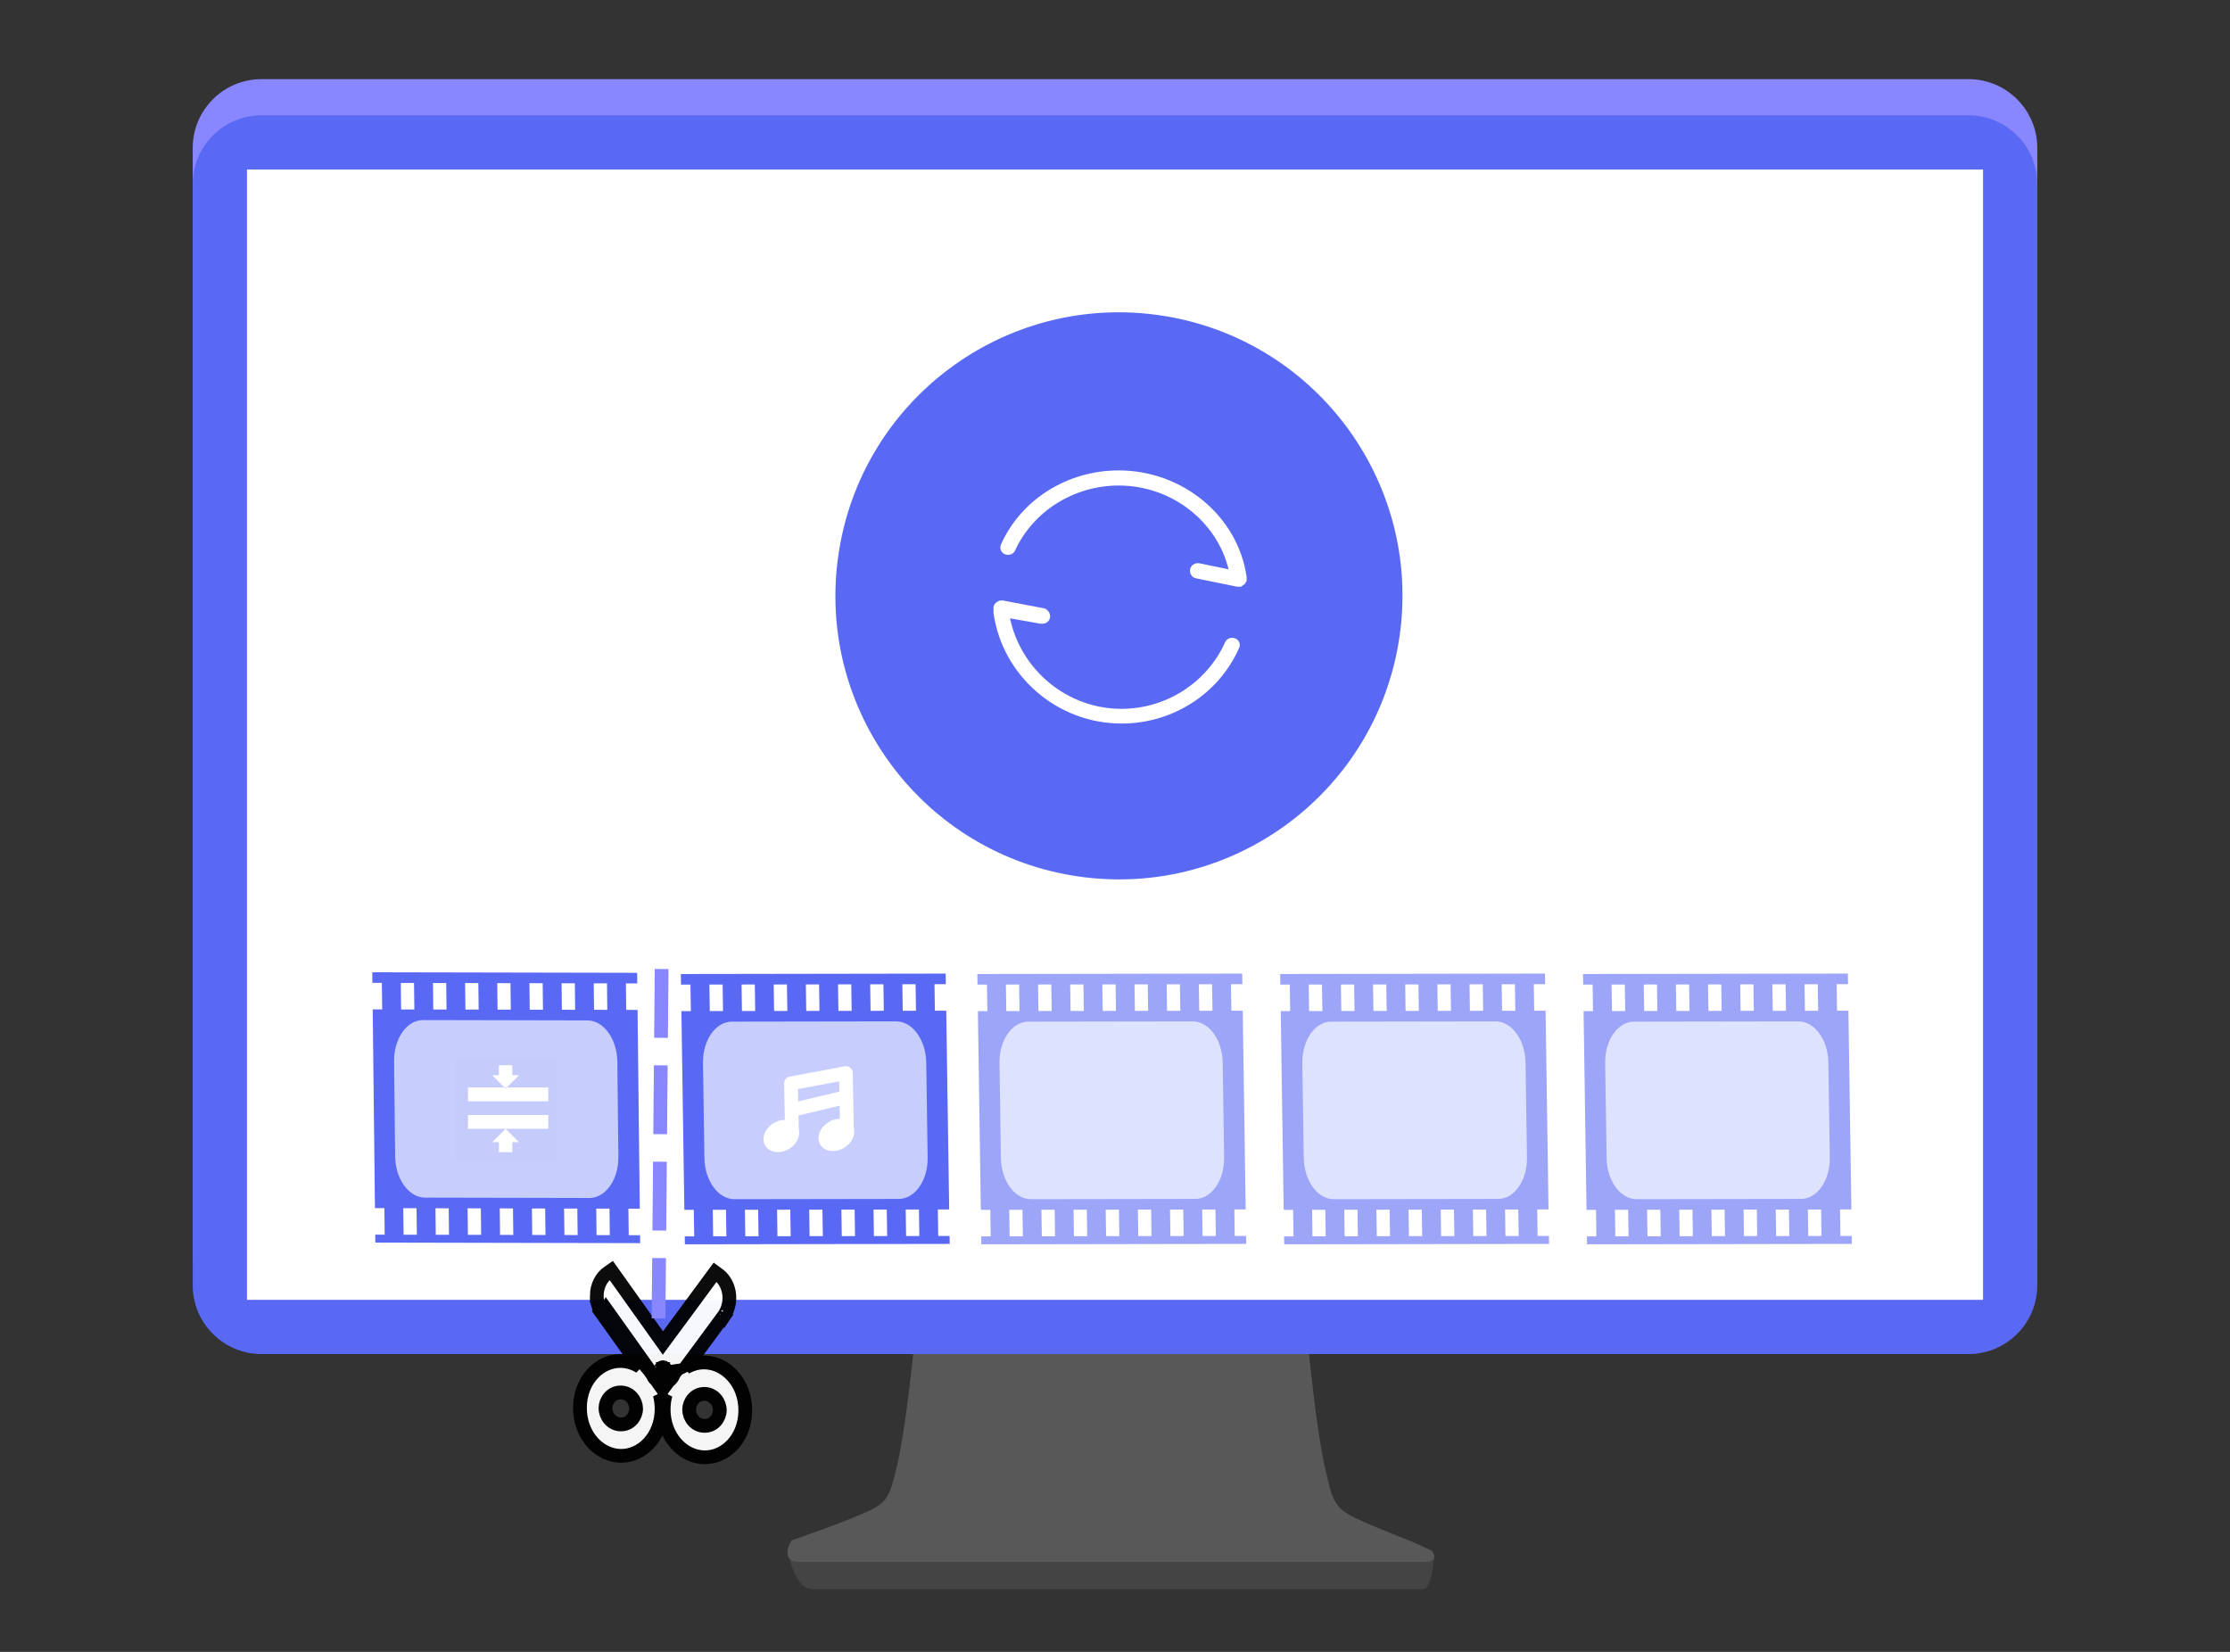 <svg fill="none" height="120" viewBox="0 0 162 120" width="162" xmlns="http://www.w3.org/2000/svg"><rect x="0" y="0" width="162" height="120" fill="#333333" stroke="none"/><path d="m104.19 113.019c-1.201-.467-2.341-1.089-3.191-1.509-1.492-.734-4.992-.184-5.548-2.634-.608-2.673-1.412-11.994-1.642-14.451l-24.415 3.36c-.231 2.451-.801 8.069-1.409 10.726-.558 2.434-.567 1.532-2.058 2.227-.841.393-1.626-.156-2.818.276-1.145.417-5.88 1.452-5.88 1.452s.311 2.887 1.766 2.979h44.339c.691.124.857-2.426.857-2.426z" fill="#444"/><path d="m104.029 112.666s-.98-.499-2.107-.937c-1.201-.467-2.645-1.052-3.495-1.472-1.492-.734-1.619-1.205-2.177-3.654-.608-2.673-1.178-8.306-1.408-10.763l-28.21-.369c-.231 2.451-.8 8.069-1.409 10.726-.558 2.434-.684 2.902-2.175 3.597-.841.393-2.265.933-3.457 1.366-1.145.417-2.079.738-2.079.738s-.957 1.485.498 1.576h45.324c1.368.043.695-.808.695-.808z" fill="#585858"/><path d="m143 5.749h-124c-2.761 0-5 2.239-5 5v79.99c0 2.761 2.239 5 5 5h124c2.761 0 5-2.239 5-5v-79.99c0-2.761-2.239-5-5-5z" fill="#8987ff"/><path d="m143 8.376h-124c-2.761 0-5 2.239-5 5v79.99c0 2.761 2.239 5 5 5h124c2.761 0 5-2.239 5-5v-79.99c0-2.761-2.239-5-5-5z" fill="#5a69f4"/><path d="m17.941 12.318h126.118v82.108h-126.118z" fill="#fff"/><g opacity=".95"><path d="m47.193 99.569-3.175-4.46-.241.356c.004.005.006.007.005.006l-.009-.01-.001-.001c-.009-.01-.033-.036-.058-.071zm0 0 .204.287zm0 0 .204.287zm.204.287c.046.116.109.218.182.302.034.04.071.075.109.106l.455.641.433-.586c.057-.038.112-.085.162-.141.088-.097.161-.221.211-.364l.156-.212zm.506.005-.082-.115-.132-.185zm0 0c.076.053.165.083.256.087zm0 0 .471.034c-.067.034-.14.053-.215.053m0 0 .007-.5c-.001 0-.003 0-.005 0m-.002.5-.002-.5h.004m0 0c.062-.002.109-.03.132-.056.001-.001.002-.003.004-.004m-.136.06c-.062-.004-.108-.034-.131-.061-.001-.001-.002-.002-.003-.004m.27.005c.004.006.006.01.007.012zm0 0c.007-.009.009-.014.009-.014 0 .001-.001.003-.002.008 0 .001-.001.003-.001.005v.005.006c.001.001.001.001.001.002m-.007-.012c-.002-.003-.005-.005-.007-.009-.023-.026-.067-.055-.128-.056s-.105.026-.128.052c-.003.003-.005.006-.007.008m.277.017c0 .001 0 .002.001.002 0 0-.001-.001-.001-.002zm-.277-.017c-.008-.01-.01-.015-.009-.014 0 .001.001.003.001.008.001.002.001.003.001.005v.005.006c0 .001 0 .001-.001.002m.008-.012c-.003.004-.005.007-.006.01-.001.001-.001.001-.002.002m0 0v.002s0 0 0-.002zm-4.665-5.257c-.002.418.107.789.274 1.093l-.013.018 2.877 4.041c-.419-.263-.891-.413-1.38-.422-1.563-.027-2.972 1.396-2.98 3.395s1.389 3.471 2.952 3.498c1.562.027 2.97-1.396 2.979-3.395.001-.373-.046-.728-.135-1.058l.213.298.214-.29c-.091.327-.141.68-.143 1.053-.008 1.998 1.389 3.47 2.951 3.497 1.563.027 2.971-1.396 2.98-3.395.008-1.997-1.389-3.47-2.952-3.497-.488-.009-.962.124-1.382.373l2.762-3.741.044-.048.011-.027.064-.086v-.025c.103-.18.183-.382.233-.6l.002-.009.001-.005.004-.015v-.001c.004-.014.013-.048.02-.088.076-.415.035-.845-.11-1.226-.143-.379-.378-.683-.66-.889l-.228-.167-.185.25-1.659 2.251-1.951 2.641-1.928-2.708-1.642-2.307-.183-.257-.23.16c-.455.318-.817.92-.82 1.688zm9.218 1.363-.025-.036.009.01.058.063c-.003.004-.006.008-.009.012zm.033.049.009-.012.001.001c-.003.004-.005.009-.008.014zm-.093.112c-.001.001-.002.001-.002.001zm-7.419 7.814c-.69-.012-1.111-.636-1.109-1.181.002-.546.428-1.154 1.119-1.142.69.012 1.111.635 1.109 1.181-.002.547-.428 1.154-1.119 1.142zm6.079.105c-.69-.012-1.111-.635-1.109-1.18.002-.547.429-1.155 1.119-1.143s1.111.636 1.109 1.181c-.002.547-.427 1.154-1.119 1.142z" fill="#fff"/><path d="m47.193 99.569-3.175-4.46-.241.356c.004.005.006.007.005.006l-.009-.01-.001-.001c-.009-.01-.033-.036-.058-.071zm0 0 .204.287m0 0c.046.116.109.218.182.302.034.04.071.075.109.106l.455.641.433-.586c.057-.038.112-.085.162-.141.088-.097.161-.221.211-.364l.156-.212zm.506.005-.082-.115-.132-.185zm0 0c.076.053.165.083.256.087m-.256-.087.471.034c-.067.034-.14.053-.215.053m0 0 .007-.5c-.001 0-.003 0-.005 0m-.002.5-.002-.5h.004m0 0c.062-.002.109-.03.132-.056.001-.001.002-.003.004-.004m-.136.06c-.062-.004-.108-.034-.131-.061-.001-.001-.002-.002-.003-.004m.27.005c.004.006.006.01.007.012m-.007-.012c.007-.009.009-.014.009-.014 0 .001-.001.003-.002.008 0 .001-.001.003-.001.005v.005.006c.001.001.001.001.001.002m-.007-.012c-.002-.003-.005-.005-.007-.009-.023-.026-.067-.055-.128-.056s-.105.026-.128.052c-.003.003-.005.006-.007.008m0 0c-.008-.01-.01-.015-.009-.014 0 .001.001.003.001.008.001.002.001.003.001.005v.005.006c0 .001 0 .001-.001.002m.008-.012c-.003.004-.005.007-.006.01-.001.001-.001.001-.002.002m.285.005c0 .001 0 .002.001.002 0 0-.001-.001-.001-.002zm-.285-.005v.002s0 0 0-.002zm4.595-3.857-.058-.063-.009-.01.025.036.033.049m.009-.012c-.003.004-.006.008-.009.012m.009-.012-.009.012m.009-.012.001.001c-.003.004-.005.009-.008.014l-.002-.003m-9.251-1.412c-.002.418.107.789.274 1.093l-.013.018 2.877 4.041c-.419-.263-.891-.413-1.38-.422-1.563-.027-2.972 1.396-2.98 3.395s1.389 3.471 2.952 3.498c1.562.027 2.97-1.396 2.979-3.395.001-.373-.046-.728-.135-1.058l.213.298.214-.29c-.091.327-.141.68-.143 1.053-.008 1.998 1.389 3.47 2.951 3.497 1.563.027 2.971-1.396 2.98-3.395.008-1.997-1.389-3.47-2.952-3.497-.488-.009-.962.124-1.382.373l2.762-3.741.044-.048.011-.027.064-.086v-.025c.103-.18.183-.382.233-.6l.002-.009.001-.005.004-.015v-.001c.004-.014.013-.048.02-.088.076-.415.035-.845-.11-1.226-.143-.379-.378-.683-.66-.889l-.228-.167-.185.25-1.659 2.251-1.951 2.641-1.928-2.708-1.642-2.307-.183-.257-.23.16c-.455.318-.817.92-.82 1.688zm9.158 1.524c-.001.001-.002.001-.002.001zm-7.419 7.814c-.69-.012-1.111-.636-1.109-1.181.002-.546.428-1.154 1.119-1.142.69.012 1.111.635 1.109 1.181-.002.547-.428 1.154-1.119 1.142zm6.079.105c-.69-.012-1.111-.635-1.109-1.18.002-.547.429-1.155 1.119-1.143s1.111.636 1.109 1.181c-.002.547-.427 1.154-1.119 1.142z" stroke="#000"/></g><path clip-rule="evenodd" d="m46.285 70.67-19.24-.039.009.77.688.001.022 1.926-.688-.002.162 14.44.686.001.022 1.925-.686-.001.006.577 19.24.04-.007-.577-.825-.002-.022-1.925.826.001-.162-14.439-.824-.002-.022-1.925.824.002zm-3.151.764.962.002.021 1.925-.962-.002zm-1.375-.003-.962-.002.022 1.926.962.002zm-3.297-.007.962.002.021 1.926-.962-.002zm-1.377-.002-.962-.002.022 1.925.962.002zm-7.969-.017.962.002.022 1.925-.962-.002zm3.299.007-.962-.002.022 1.925.962.002zm1.373.003.962.002.022 1.925-.962-.002zm9.528 16.384.962.002.021 1.925-.962-.002zm-1.375-.003-.962-.002.022 1.925.962.002zm-4.674-.01-.962-.002.022 1.926.962.002zm-7.969-.016.962.002.022 1.925-.962-.002zm3.299.007-.962-.002.021 1.925.962.002zm1.373.002.962.002.021 1.926-.962-.002zm4.672.01.962.002.022 1.925-.962-.002z" fill="#5a69f4" fill-rule="evenodd"/><path d="m42.671 74.128-11.934-.025c-1.183-.002-2.126 1.339-2.108 2.995l.077 6.899c.018 1.657.992 3.002 2.175 3.004l11.934.025c1.183.003 2.126-1.339 2.108-2.995l-.077-6.899c-.019-1.657-.992-3.002-2.175-3.004z" fill="#e2e7ff" opacity=".8"/><path clip-rule="evenodd" d="m68.701 70.727-19.24.03.011.77.687-.001.029 1.926-.687.001.214 14.438.688-.001.028 1.925-.687.001.009.578 19.239-.031-.008-.577-.825.001-.029-1.925.825-.001-.214-14.439-.825.001-.029-1.925.825-.001zm-3.149.775.962-.002.028 1.926-.962.001zm-6.049.01-.962.001.029 1.925.962-.001zm-7.969.012.962-.001.029 1.925-.962.001zm3.299-.005-.962.001.028 1.926.962-.002zm1.373-.002.962-.002.029 1.925-.962.002zm4.672-.008.962-.001.029 1.925-.962.002zm3.299-.005-.962.002.029 1.925.961-.002zm1.618 16.362.962-.002.029 1.926-.962.001zm-1.375.002-.962.002.029 1.925.962-.002zm-3.297.005.962-.001.029 1.925-.962.001zm-1.376.002-.962.002.028 1.925.962-.001zm-7.969.013.962-.002.028 1.926-.962.001zm3.298-.005-.962.001.029 1.925.962-.001zm1.374-.002.962-.002.028 1.925-.962.002z" fill="#5a69f4" fill-rule="evenodd"/><path d="m65.101 74.198-11.934.019c-1.183.002-2.121 1.346-2.097 3.003l.102 6.899c.025 1.657 1.003 2.998 2.186 2.996l11.934-.019c1.183-.002 2.121-1.346 2.097-3.003l-.102-6.899c-.025-1.657-1.003-2.998-2.186-2.996z" fill="#e2e7ff" opacity=".8"/><path d="m57.527 82.032-.063-3.332 3.986-.743.076 4" stroke="#fff" stroke-linecap="round" stroke-linejoin="round"/><path d="m57.999 80.523 3.014-.716" stroke="#fff" stroke-linecap="round" stroke-linejoin="round"/><path d="m57.927 81.821c.311.516.041 1.249-.604 1.637-.644.389-1.418.286-1.729-.23-.311-.515-.04-1.248.604-1.637.644-.388 1.419-.285 1.729.23z" fill="#fff"/><path d="m61.321 83.382c.644-.389.915-1.121.604-1.637-.311-.515-1.085-.619-1.729-.23-.644.389-.915 1.121-.604 1.637.311.515 1.085.618 1.729.23z" fill="#fff"/><g opacity=".6"><path clip-rule="evenodd" d="m90.24 70.727-19.24.03.011.77.687-.001.029 1.926-.687.001.214 14.438.688-.001.028 1.925-.687.001.009.578 19.24-.031-.009-.577-.825.001-.028-1.925.824-.001-.214-14.439-.825.001-.029-1.925.825-.001zm-3.149.775.962-.002.028 1.926-.962.001zm-6.049.01-.962.001.029 1.925.962-.001zm-7.969.012.962-.001.029 1.925-.962.001zm3.299-.005-.962.001.029 1.926.961-.002zm1.373-.002.962-.002.029 1.925-.962.002zm4.672-.008.962-.001.029 1.925-.962.002zm3.299-.005-.962.002.029 1.925.962-.002zm1.618 16.362.962-.002.029 1.926-.962.001zm-1.375.002-.962.002.029 1.925.962-.002zm-3.297.005.962-.001.029 1.925-.962.001zm-1.376.002-.962.002.028 1.925.962-.001zm-7.969.013.962-.002.028 1.926-.962.001zm3.298-.005-.962.001.029 1.925.962-.001zm1.374-.002.962-.002.028 1.925-.962.002z" fill="#5a69f4" fill-rule="evenodd"/><path d="m86.64 74.198-11.934.019c-1.183.002-2.121 1.346-2.097 3.003l.102 6.899c.025 1.657 1.003 2.998 2.186 2.996l11.934-.019c1.183-.002 2.121-1.346 2.097-3.003l-.102-6.899c-.025-1.657-1.003-2.998-2.186-2.996z" fill="#e2e7ff" opacity=".8"/></g><g opacity=".6"><path clip-rule="evenodd" d="m112.24 70.727-19.24.03.011.77.687-.001.029 1.926-.687.001.214 14.438.688-.001.028 1.925-.687.001.009.578 19.24-.031-.009-.577-.825.001-.028-1.925.824-.001-.214-14.439-.825.001-.029-1.925.825-.001zm-3.149.775.962-.002.028 1.926-.962.001zm-6.049.01-.962.001.029 1.925.962-.001zm-7.969.012.962-.001.029 1.925-.962.001zm3.299-.005-.962.001.029 1.926.961-.002zm1.373-.002.962-.002.029 1.925-.962.002zm4.672-.008.962-.001.029 1.925-.962.002zm3.299-.005-.962.002.029 1.925.962-.002zm1.618 16.362.962-.002.029 1.926-.962.001zm-1.375.002-.962.002.029 1.925.962-.002zm-3.297.005.962-.001.029 1.925-.962.001zm-1.376.002-.962.002.028 1.925.962-.001zm-7.969.013.962-.002.028 1.926-.962.001zm3.298-.005-.962.001.029 1.925.962-.001zm1.374-.002.962-.002.028 1.925-.962.002z" fill="#5a69f4" fill-rule="evenodd"/><path d="m108.64 74.198-11.934.019c-1.183.002-2.121 1.346-2.097 3.003l.102 6.899c.025 1.657 1.003 2.998 2.186 2.996l11.934-.019c1.183-.002 2.122-1.346 2.097-3.003l-.103-6.899c-.024-1.657-1.003-2.998-2.185-2.996z" fill="#e2e7ff" opacity=".8"/></g><g opacity=".6"><path clip-rule="evenodd" d="m134.24 70.727-19.24.03.011.77.687-.001.029 1.925-.687.002.214 14.438.688-.001.028 1.925-.687.001.009.578 19.24-.031-.009-.577-.825.001-.028-1.925.824-.001-.214-14.439-.825.001-.029-1.925.825-.001zm-3.149.775.962-.002.028 1.926-.962.001zm-6.049.009-.962.002.029 1.925.962-.001zm-7.969.013.962-.002.029 1.926-.962.001zm3.299-.005-.962.001.029 1.925.961-.001zm1.373-.002.962-.002.029 1.925-.962.002zm4.672-.008.962-.001.029 1.925-.962.001zm3.299-.005-.962.002.029 1.925.962-.002zm1.618 16.362.962-.002.029 1.925-.962.002zm-1.375.002-.962.002.029 1.925.962-.002zm-3.297.005.962-.001.029 1.925-.962.001zm-1.376.002-.962.002.028 1.925.962-.001zm-7.969.013.962-.002.028 1.926-.962.001zm3.298-.005-.962.001.029 1.925.962-.001zm1.374-.002.962-.002.028 1.925-.962.002z" fill="#5a69f4" fill-rule="evenodd"/><path d="m130.64 74.198-11.934.019c-1.183.002-2.122 1.346-2.097 3.003l.102 6.899c.025 1.657 1.004 2.998 2.186 2.996l11.934-.019c1.183-.002 2.122-1.346 2.097-3.003l-.103-6.899c-.024-1.657-1.003-2.998-2.185-2.996z" fill="#e2e7ff" opacity=".8"/></g><path d="m48.064 70.393-.222 25.381" stroke="#8987ff" stroke-dasharray="5 2"/><path d="m33.082 76.896h7.291v7.291h-7.291z" fill="#000" opacity=".01"/><path clip-rule="evenodd" d="m37.218 78.111h.486l-.889.889h-.167l-.889-.889h.486v-.729h.972zm-.57.889h-2.648v1h5.833v-1h-3.017l-.084.084zm3.184 2h-5.833v1h2.732l-.972.972h.486v.729h.972v-.729h.486l-.972-.972h3.101z" fill="#fff" fill-rule="evenodd"/><path d="m78.393 63.678c11.262 1.598 21.688-6.236 23.286-17.498 1.598-11.262-6.236-21.688-17.498-23.286-11.262-1.598-21.688 6.236-23.286 17.498-1.598 11.262 6.236 21.688 17.498 23.286z" fill="#5a69f4"/><path clip-rule="evenodd" d="m90.563 42.074v.11c0 .027-.014.041-.029.054-.014.014-.028.028-.028.055 0 .028-.014.041-.029.055-.014.014-.028.028-.028.055l-.057.055c-.029 0-.043.014-.057.027-.014.014-.029.028-.057.028 0 .055-.057.055-.057.055 0 .054-.057.054-.114.054h-.228l-2.965-.603c-.343-.055-.514-.384-.457-.658.057-.329.4-.494.685-.439l2.109.439c-.855-3.511-4.162-6.09-7.982-6.09-3.251 0-6.216 1.865-7.527 4.718-.114.274-.456.384-.741.274-.285-.109-.399-.438-.285-.713 1.482-3.291 4.846-5.376 8.553-5.376 4.675 0 8.667 3.346 9.294 7.735v.055zm-1.566 4.586c.114-.281.456-.393.741-.281.285.113.399.45.285.675-1.482 3.372-4.847 5.508-8.553 5.508-4.676 0-8.667-3.485-9.294-8.038v-.449c.057-.281.399-.506.684-.45l2.965.562c.285.056.513.394.456.675s-.285.449-.57.449h-.114l-2.224-.393c.798 3.766 4.163 6.576 8.097 6.576 3.25 0 6.215-1.911 7.527-4.834z" fill="#fff" fill-rule="evenodd"/></svg>